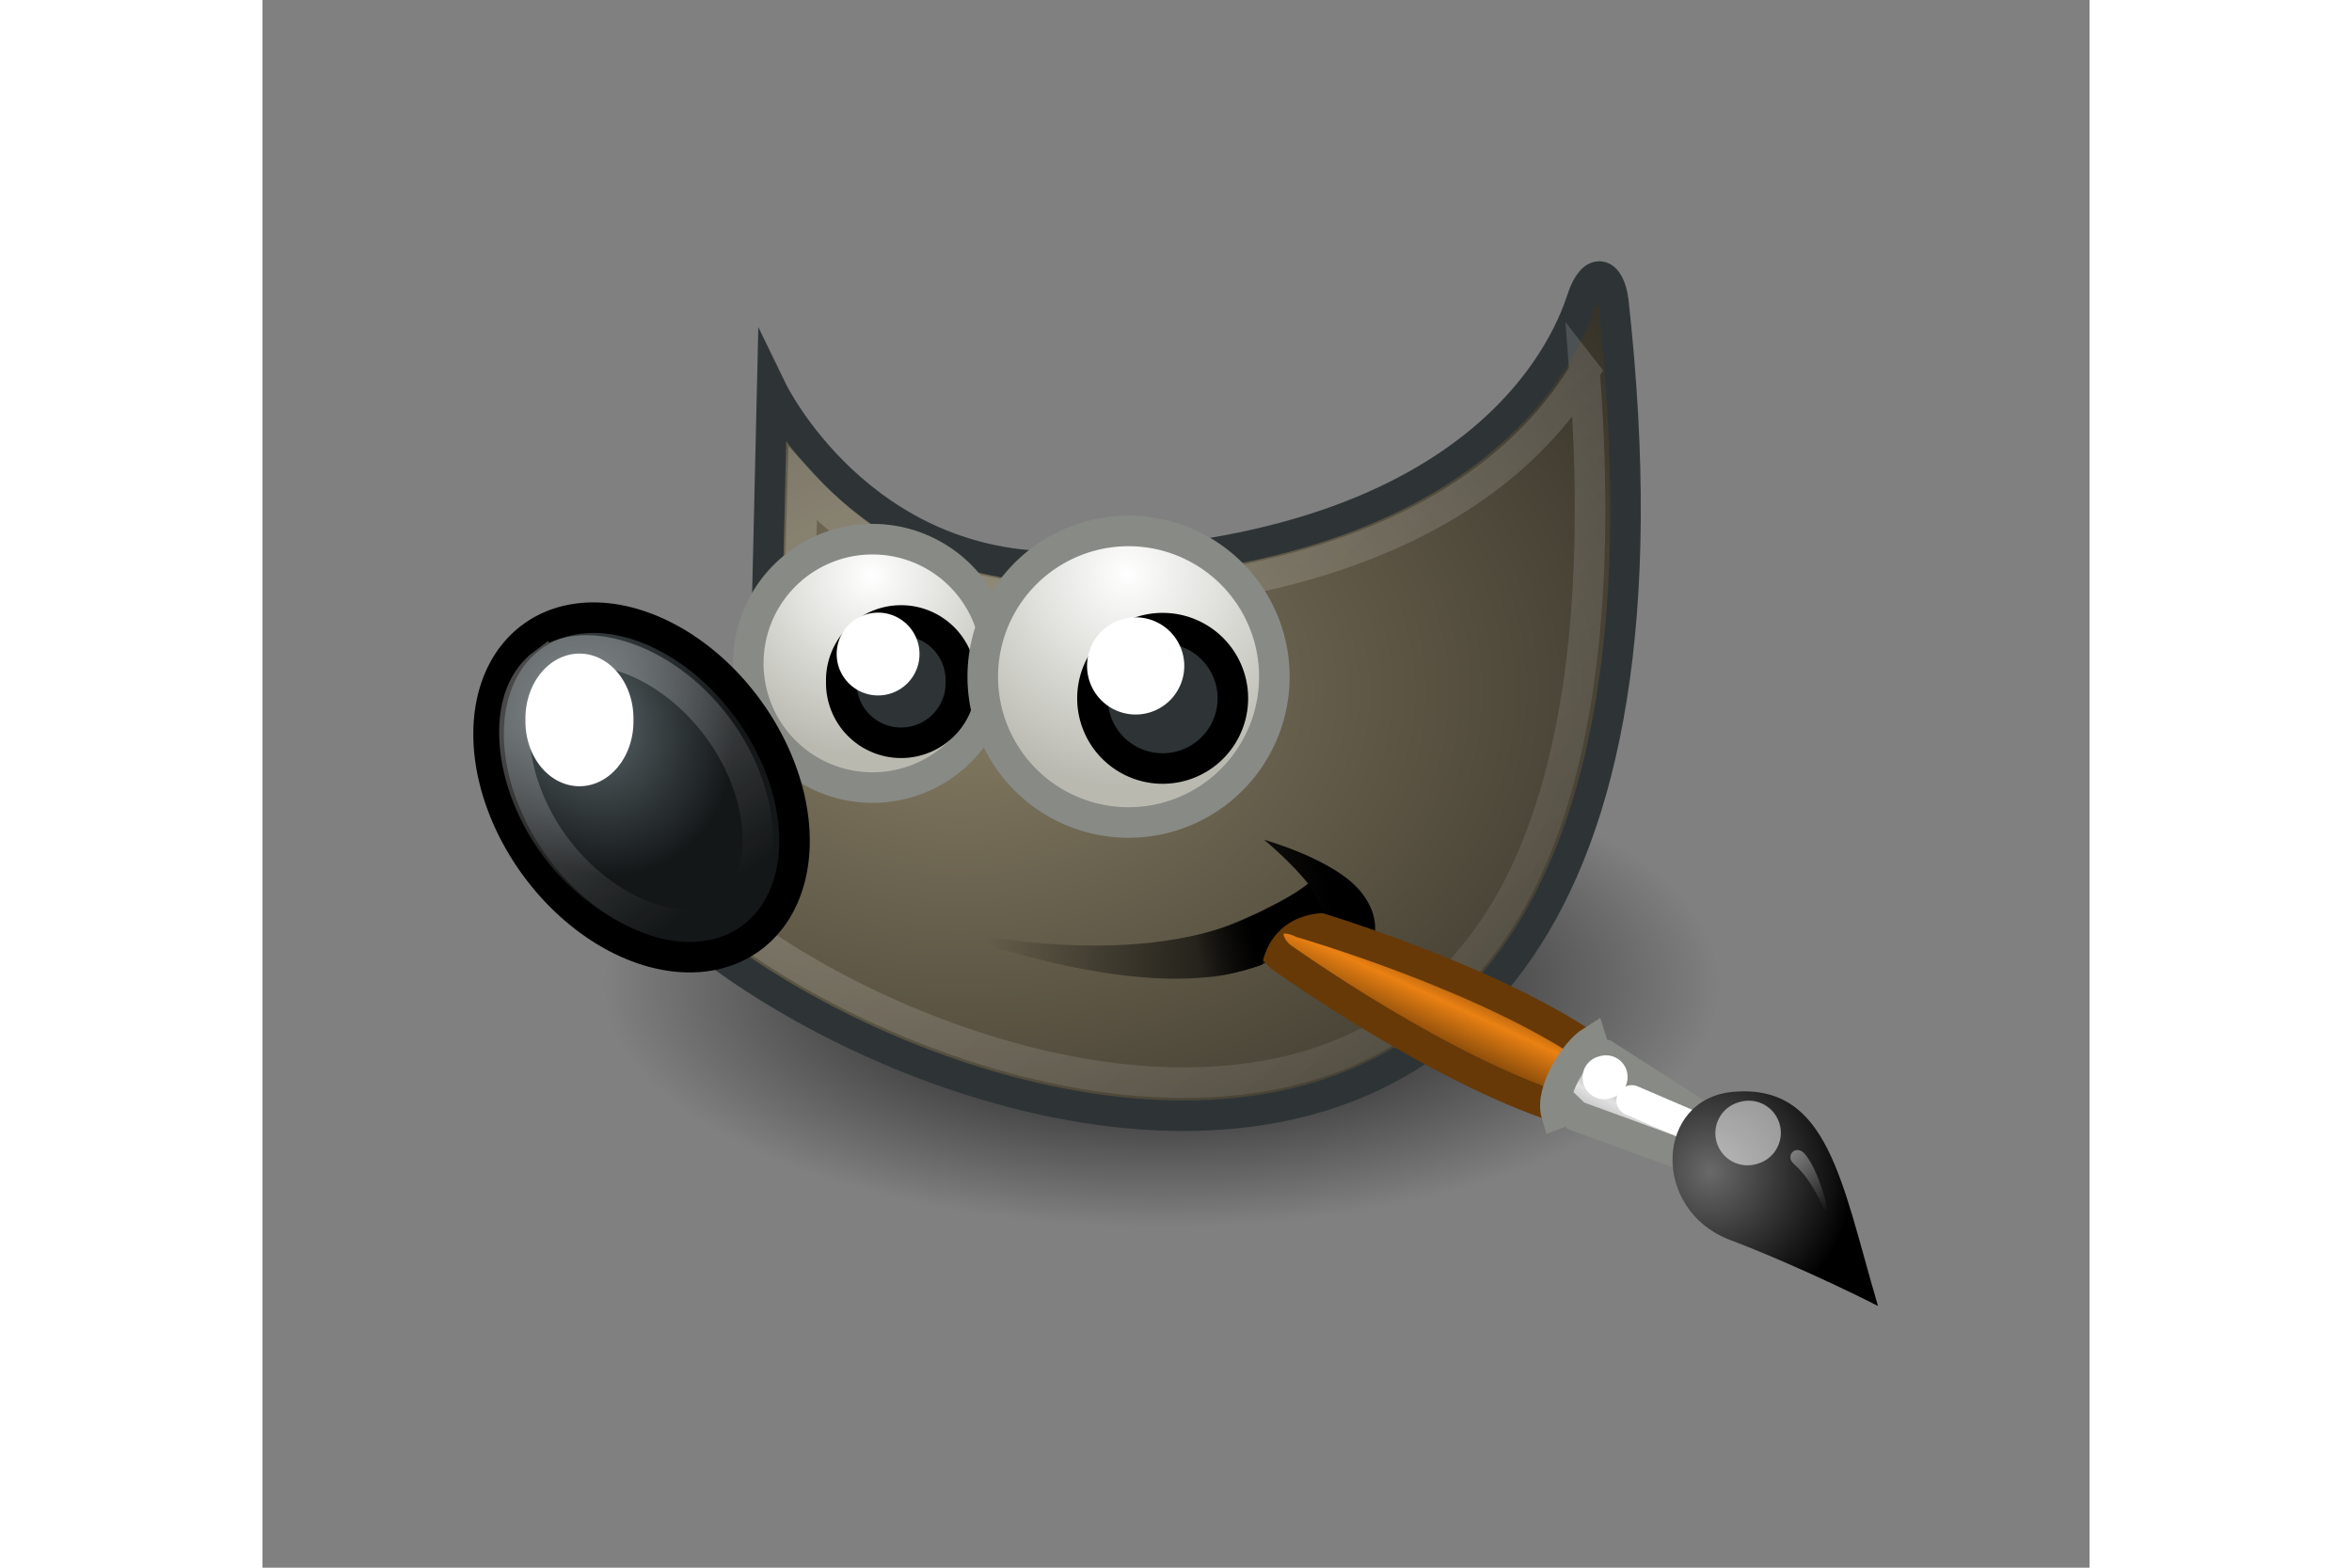 <svg viewBox="-6.901 -8.555 59.807 51.328" version="1.0" width="1200" height="800" xmlns:xlink="http://www.w3.org/1999/xlink" xmlns="http://www.w3.org/2000/svg"><rect x="-6.901" y="-8.555" width="59.807" height="51.328" fill="#808080" stroke="none"/><defs><linearGradient id="k"><stop stop-color="#5b676b" offset="0"></stop><stop stop-color="#141718" offset="1"></stop></linearGradient><linearGradient id="f"><stop offset="0"></stop><stop stop-opacity="0" offset="1"></stop></linearGradient><linearGradient id="e"><stop stop-color="#fff" offset="0"></stop><stop stop-opacity="0" stop-color="#fff" offset="1"></stop></linearGradient><linearGradient id="a"><stop stop-color="#fff" offset="0"></stop><stop stop-opacity="0" stop-color="#fff" offset="1"></stop></linearGradient><linearGradient x1="13.236" y1="37.752" x2="7.752" y2="42.282" id="x" xlink:href="#a" gradientUnits="userSpaceOnUse" gradientTransform="rotate(27.621 -26.244 -49.44) scale(.852)"></linearGradient><linearGradient id="h"><stop stop-color="#696969" offset="0"></stop><stop offset="1"></stop></linearGradient><linearGradient id="b"><stop stop-color="#bdbdbd" offset="0"></stop><stop stop-color="#e2e2e2" offset=".333"></stop><stop stop-color="#a3a3a3" offset=".667"></stop><stop stop-color="#ddd" offset="1"></stop></linearGradient><linearGradient x1="19.395" y1="30.001" x2="23.109" y2="33.439" id="v" xlink:href="#b" gradientUnits="userSpaceOnUse" gradientTransform="translate(-46.407 -1.803)"></linearGradient><linearGradient id="c"><stop stop-color="#6e3d09" offset="0"></stop><stop stop-color="#ea8113" offset=".242"></stop><stop stop-color="#5c3307" offset=".621"></stop><stop stop-color="#e07c12" offset="1"></stop></linearGradient><linearGradient x1="37.018" y1="19.24" x2="27.754" y2="11.182" id="u" xlink:href="#c" gradientUnits="userSpaceOnUse" gradientTransform="translate(-49.305 1.878)"></linearGradient><linearGradient id="l"><stop stop-color="#857c63" offset="0"></stop><stop stop-color="#221f19" offset="1"></stop></linearGradient><linearGradient id="j"><stop offset="0"></stop><stop stop-opacity="0" offset="1"></stop></linearGradient><linearGradient id="g"><stop offset="0"></stop><stop stop-opacity="0" offset="1"></stop></linearGradient><linearGradient id="i"><stop stop-color="#fff" offset="0"></stop><stop stop-color="#b9b9b0" offset="1"></stop></linearGradient><linearGradient id="d"><stop stop-color="#fff" offset="0"></stop><stop stop-opacity="0" stop-color="#fff" offset="1"></stop></linearGradient><linearGradient x1="6.305" y1="23.362" x2="5.985" y2="31.57" id="s" xlink:href="#d" gradientUnits="userSpaceOnUse"></linearGradient><linearGradient x1="14.969" y1="19.111" x2="39.525" y2="46.986" id="p" xlink:href="#e" gradientUnits="userSpaceOnUse"></linearGradient><linearGradient x1="26.163" y1="30.543" x2="24.329" y2="30.985" id="y" xlink:href="#f" gradientUnits="userSpaceOnUse"></linearGradient><linearGradient x1="32.35" y1="28.083" x2="21.213" y2="30.293" id="o" xlink:href="#g" gradientUnits="userSpaceOnUse" gradientTransform="translate(-3.837 .346)"></linearGradient><radialGradient cx="15.415" cy="35.356" r="7.579" fx="15.415" fy="35.356" id="w" xlink:href="#h" gradientUnits="userSpaceOnUse" gradientTransform="matrix(1.573 0 0 1.533 -55.367 -21.358)"></radialGradient><radialGradient cx="69.473" cy="19.598" r="3.515" fx="69.473" fy="19.598" id="t" xlink:href="#i" gradientUnits="userSpaceOnUse" gradientTransform="translate(-22.126 -6.242) scale(1.318)"></radialGradient><radialGradient cx="23" cy="33.938" r="18.25" fx="23" fy="33.938" id="m" xlink:href="#j" gradientUnits="userSpaceOnUse" gradientTransform="matrix(1 0 0 .284 0 24.291)"></radialGradient><radialGradient cx="6.024" cy="25.271" r="4.831" fx="6.024" fy="25.271" id="r" xlink:href="#k" gradientUnits="userSpaceOnUse" gradientTransform="matrix(.916 .093 -.109 1.069 3.254 -3.029)"></radialGradient><radialGradient cx="18.558" cy="22.3" r="19.229" fx="18.558" fy="22.3" id="n" xlink:href="#l" gradientUnits="userSpaceOnUse" gradientTransform="matrix(1.773 0 0 1.297 -16.34 -6.616)"></radialGradient><radialGradient cx="69.473" cy="19.598" r="3.515" fx="69.473" fy="19.598" id="q" xlink:href="#i" gradientUnits="userSpaceOnUse" gradientTransform="translate(-22.126 -6.242) scale(1.318)"></radialGradient></defs><g color="#000"><path fill-rule="evenodd" fill="url(#m)" overflow="visible" d="M41.25 33.938a18.25 5.188 0 11-36.5 0 18.25 5.188 0 1136.5 0z" transform="matrix(1 0 0 1.53 -.467 -28.226)" style="marker:none"></path><path transform="translate(-.592 -8.235)" stroke-miterlimit="10" stroke="#2e3436" fill-rule="evenodd" fill="url(#n)" overflow="visible" d="M10.374 12.468s2.874 5.928 9.599 5.76c14.092-.354 16.564-7.705 16.917-8.766.353-1.061.894-.9 1.02.08 4.596 41.719-31.897 23.819-33.193 16.714 7.248-2.121 5.48-6.187 5.48-6.187z" style="marker:none"></path><path transform="translate(-.592 -8.235)" fill-rule="evenodd" fill="url(#o)" overflow="visible" d="M15.738 30.066c6.739 1.348 10.171.098 12.179-1.453-.53-.685-1.436-1.436-1.436-1.436s2.353.654 3.182 1.724c.826 1.067.307 1.724.09 3.088-.481-1.199-1.38-1.648-1.502-2.124-1.806 2.497-6.306 2.393-12.514.201z" style="marker:none"></path><path transform="translate(-.592 -8.235)" stroke-miterlimit="10" stroke="url(#p)" fill="none" opacity=".185" overflow="visible" d="M36.969 11.844c-.562.927-1.407 2.033-2.688 3.094-2.632 2.179-7.051 4.162-14.281 4.344-4.224.105-6.953-1.934-8.625-3.75L11.25 20c.136.419.415 1.391-.062 2.719-.514 1.429-2.155 2.891-4.969 4 .25.522.495 1.044 1.25 1.781 1.028 1.005 2.457 2.088 4.156 3.062 3.398 1.949 7.802 3.493 11.906 3.562 4.105.069 7.857-1.235 10.437-5 2.379-3.471 3.683-9.348 3-18.281z" style="marker:none"></path><path stroke-miterlimit="10" stroke-width=".783" stroke="#888a85" fill-rule="evenodd" fill="url(#q)" overflow="visible" d="M72.655 21.837a3.182 3.182 0 11-6.364 0 3.182 3.182 0 116.364 0z" transform="translate(-75.719 -14.743) scale(1.278)" style="marker:none"></path><path stroke-miterlimit="10" stroke="#000" fill-rule="evenodd" fill="url(#r)" overflow="visible" d="M10.43 27.229a4.331 6.099 0 11-8.662 0 4.331 6.099 0 118.662 0z" transform="rotate(-35.808 -9.678 23.143)" style="marker:none"></path><path stroke-miterlimit="10" stroke="#000" fill-rule="evenodd" fill="#2e3436" overflow="visible" d="M15.961 13.762a1.958 1.958 0 11-3.915 0 1.958 1.958 0 113.915 0z" style="marker:none"></path><path stroke-miterlimit="10" stroke="url(#s)" fill="none" opacity=".281" overflow="visible" d="M6.094 22.156c-.798 0-1.553.446-2.188 1.344-.634.898-1.094 2.234-1.094 3.719 0 1.484.459 2.821 1.094 3.719.634.898 1.389 1.344 2.188 1.344.798 0 1.577-.476 2.219-1.375.641-.899 1.094-2.206 1.094-3.688 0-1.481-.452-2.789-1.094-3.687-.641-.899-1.421-1.375-2.219-1.375z" transform="rotate(-36.833 -9.296 23.372)" style="marker:none"></path><path fill-rule="evenodd" fill="#fff" overflow="visible" d="M5.242 15.016a1.768 2.121 0 11-3.535 0 1.768 2.121 0 113.535 0zm9.364-2.157a1.355 1.355 0 11-2.711 0 1.355 1.355 0 112.711 0z" style="marker:none"></path><path stroke-miterlimit="10" stroke-width=".667" stroke="#888a85" fill-rule="evenodd" fill="url(#t)" overflow="visible" d="M72.655 21.837a3.182 3.182 0 11-6.364 0 3.182 3.182 0 116.364 0z" transform="matrix(1.5 0 0 1.5 -82.76 -19.154)" style="marker:none"></path><path stroke-miterlimit="10" stroke="#000" fill-rule="evenodd" fill="#2e3436" overflow="visible" d="M24.864 14.309a2.298 2.298 0 11-4.596 0 2.298 2.298 0 114.596 0z" style="marker:none"></path><path fill-rule="evenodd" fill="#fff" overflow="visible" d="M23.273 13.248a1.591 1.591 0 11-3.182 0 1.591 1.591 0 113.182 0z" style="marker:none"></path><path transform="rotate(-106.415 20.084 1.706) scale(.406)" stroke-linecap="round" stroke-width="2.46" stroke="#673907" fill="url(#u)" overflow="visible" d="M-23.364 23.568l3.71 3.469C-11.307 20.657-2.56 6.938-2.56 6.938c1.976-2.242-.117-3.75-2.165-2.398 0 0-12.97 10.115-18.639 19.028z" style="marker:none"></path><path transform="rotate(-106.415 20.084 1.706) scale(.406)" stroke-linecap="round" stroke-width="2.46" stroke="#888a85" fill="url(#v)" overflow="visible" d="M-30.45 32.814l2.246 1.934 8.493-7.367.275-.706 1.094-.018c-.438-1.562-2.942-4.383-4.816-4.383l.082 1.09-.67.38z" style="marker:none"></path><path stroke-linejoin="round" stroke-linecap="round" stroke="#fff" fill="none" overflow="visible" d="M37.92 27.474l2.554 1.097" style="marker:none"></path><path transform="rotate(-106.415 20.084 1.706) scale(.406)" fill="url(#w)" overflow="visible" d="M-45.341 42.77c10.444 0 18.37 1.244 19.871-6.355 1.209-6.123-7.21-9.057-11.383-3.591-4.019 5.266-8.488 9.946-8.488 9.946z" style="marker:none"></path><path fill="#fff" opacity=".528" overflow="visible" d="M41.433 27.532a1.052 1.052 0 11.594 2.018 1.052 1.052 0 11-.594-2.018z" style="marker:none"></path><path fill="#fff" overflow="visible" d="M36.848 26.035a.71.71 0 11.401 1.361.71.71 0 11-.401-1.361z" style="marker:none"></path><path transform="rotate(-106.415 20.084 1.706) scale(.406)" fill="url(#x)" opacity=".428" overflow="visible" d="M-38.544 40.909s3.721.094 6.117-1.412c.847-.533 1.516.65.494 1.087-2.207.945-6.61.325-6.61.325z" style="marker:none"></path><path transform="translate(-.592 -8.235)" fill-rule="evenodd" fill="url(#y)" overflow="visible" d="M23.003 31.736c1.497.143 2.85-.272 3.412-.474.098-.555.536-1.621 2.046-1.692l-.53-.928s-1.967 1.348-4.066 1.746z" style="marker:none"></path></g></svg>